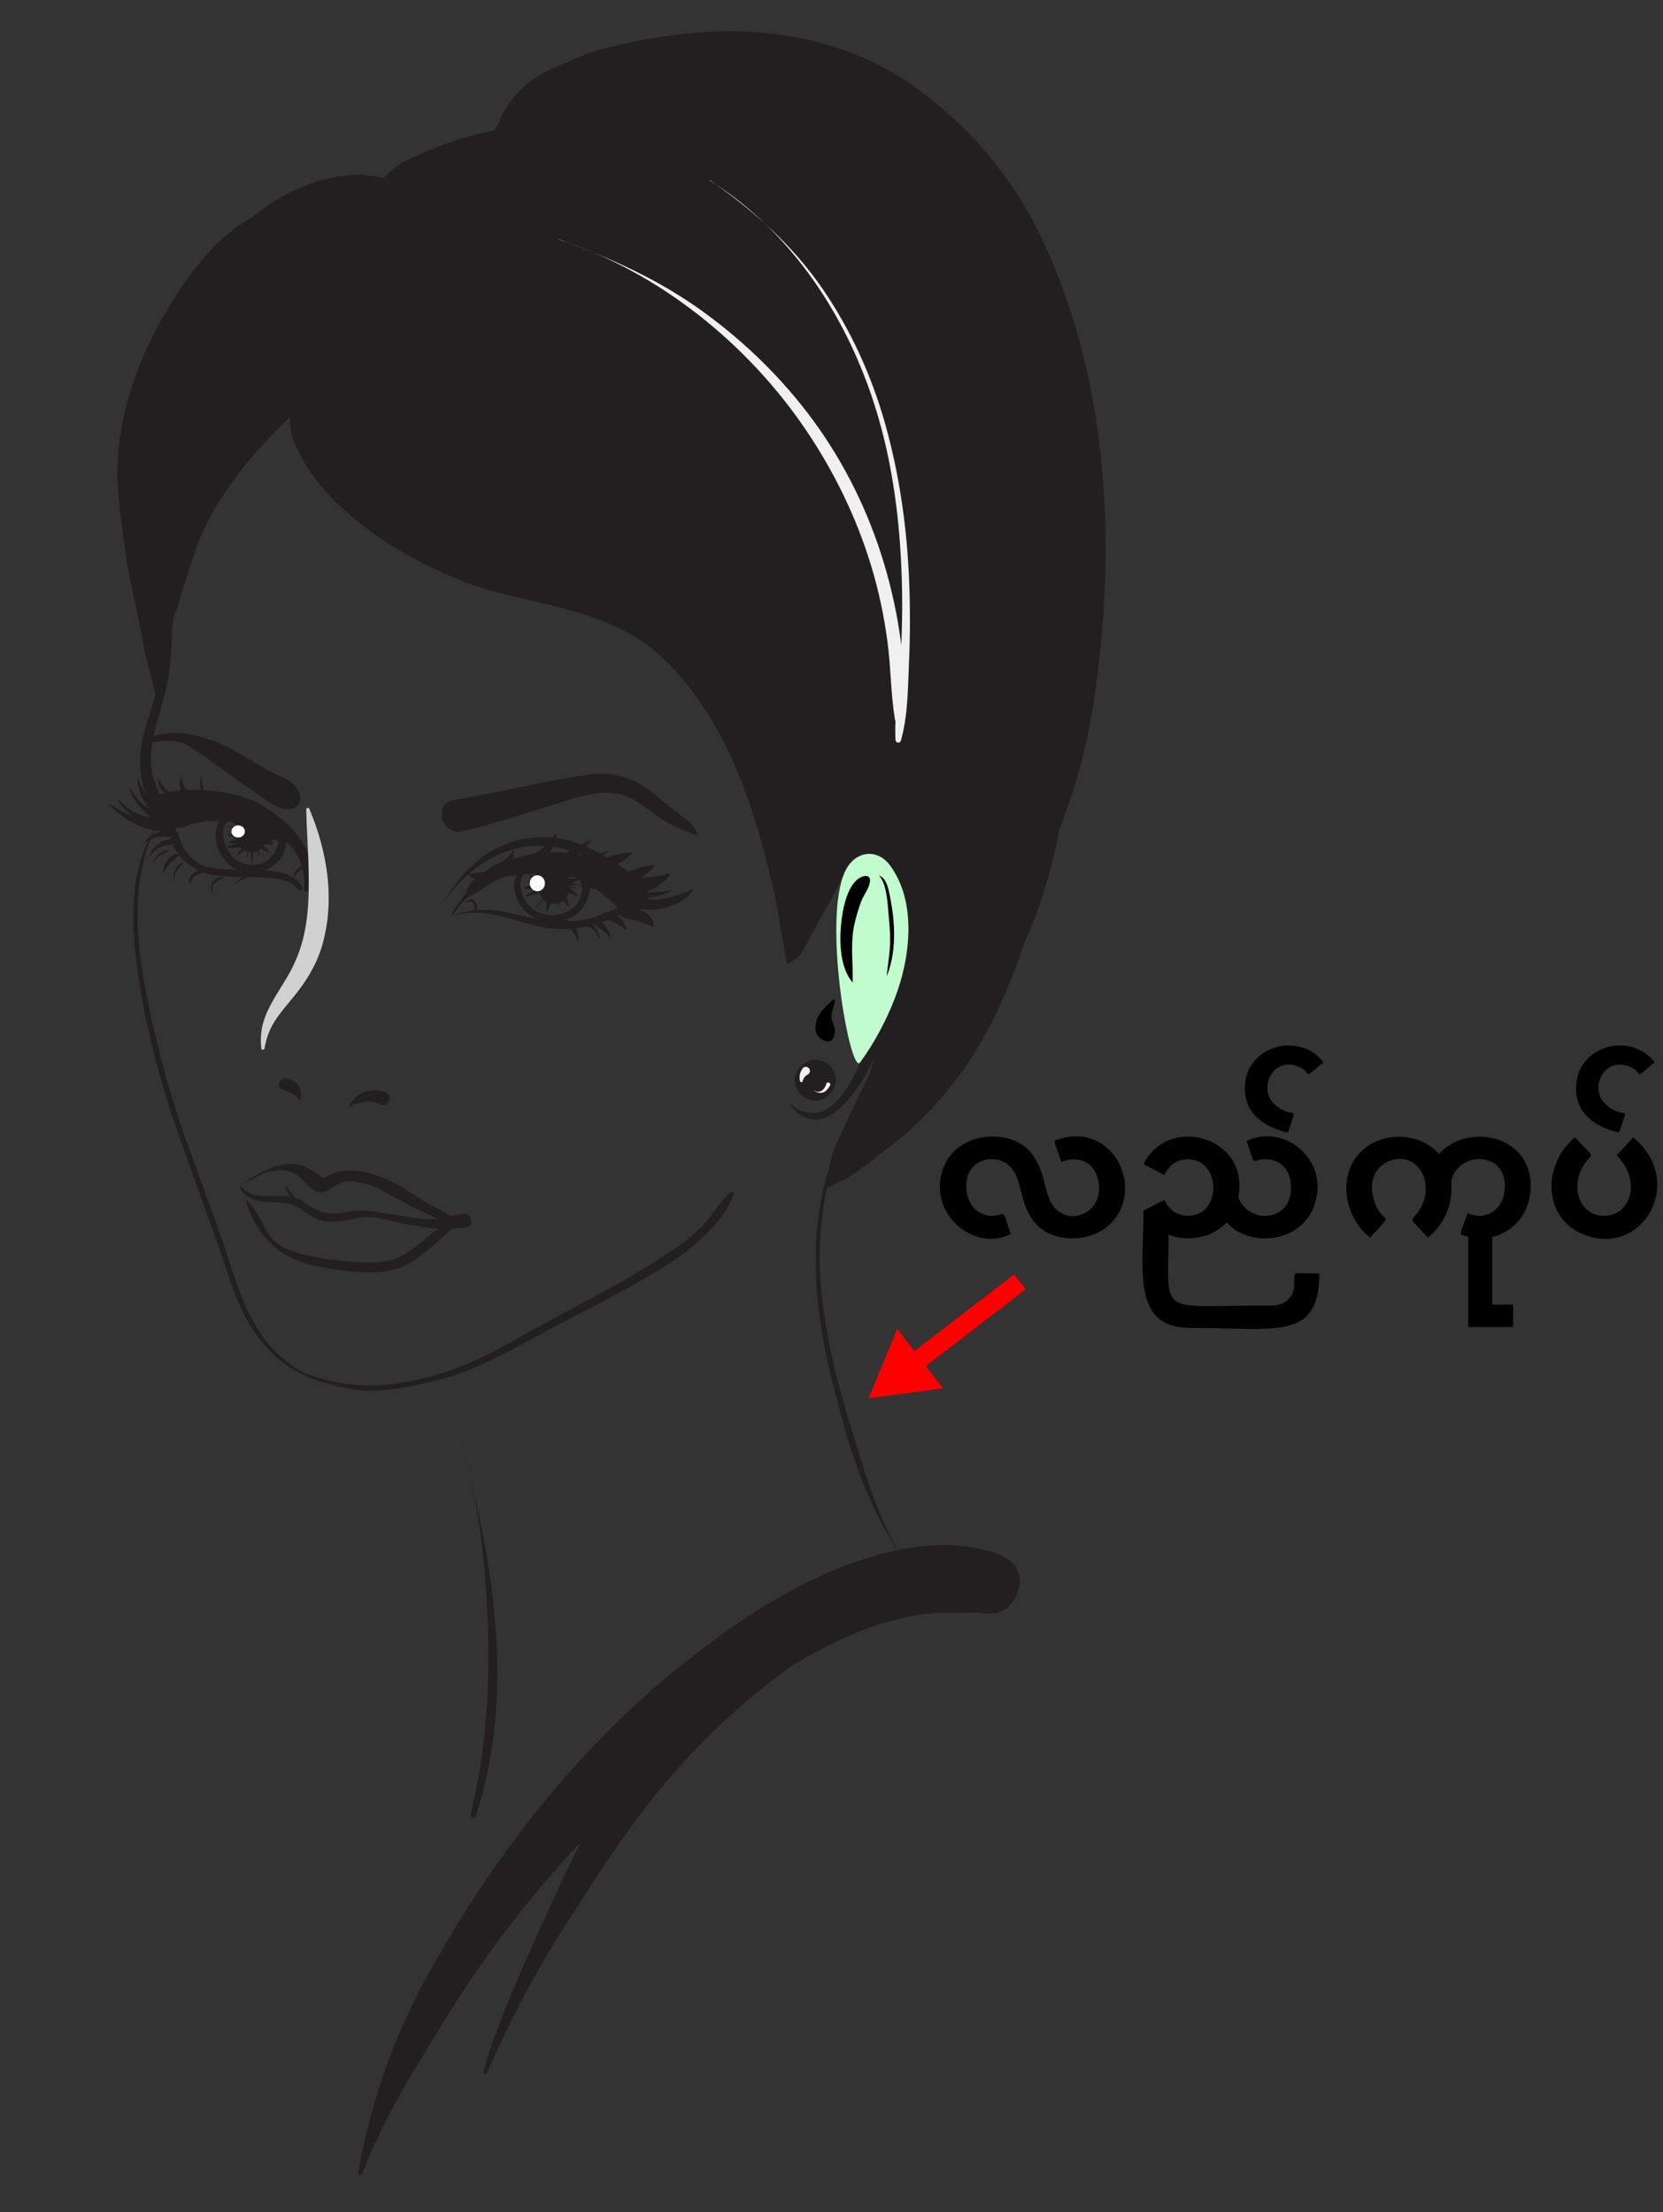 <?xml version="1.0" encoding="UTF-8"?><svg id="Layer_4" xmlns="http://www.w3.org/2000/svg" xmlns:xlink="http://www.w3.org/1999/xlink" viewBox="0 0 617.89 822.05"><rect x="0" y="0" width="617.89" height="822.05" fill="#333333" stroke="none"/><defs><style>.cls-1{fill:#f0f0f0;}.cls-2{fill:#fff;}.cls-3{fill:#d1d1d1;}.cls-4{stroke:red;stroke-miterlimit:10;stroke-width:7px;}.cls-4,.cls-5{fill:none;}.cls-6{clip-path:url(#clippath);}.cls-7{fill:#c1fccf;}.cls-8{fill:#231f20;}.cls-9{fill:red;}</style><clipPath id="clippath"><rect class="cls-5" width="617.89" height="822.05"/></clipPath></defs><g class="cls-6"><path class="cls-8" d="m129.58,411.48c3-1.96,8.36-2.93,11.55-1.08,3.09,1.8,5.39-3.33,1.92-4.56-5.44-1.92-11.19.34-13.55,5.56-.02.04.02.11.07.07h0Z"/><path class="cls-8" d="m259.24,310.42c-.79-2.99-2.66-4.65-5.08-6.53-3.83-2.98-7.66-5.94-11.43-9-7.26-5.89-14.46-8.33-23.83-7.05-16.96,2.31-33.59,6.84-50.49,9.5-7.53,1.18-4.47,13.35,3.2,11.61,13.99-3.18,27.6-8.16,41.36-12.18,9.05-2.64,16.64-3.73,24.77,1.85,3.67,2.52,7.05,5.35,10.96,7.5,3.28,1.81,6.91,2.88,10.29,4.49.13.06.29-.04.25-.19h0Z"/><path class="cls-8" d="m54.1,276.13c5.46-.37,10.79-2.16,15.82,1,4.29,2.7,8.25,5.43,12.34,8.42,4.02,2.94,7.98,5.95,12.17,8.65,4.06,2.62,9.14,7.74,14.22,6.3,1.64-.46,3.05-2.09,2.94-3.86-.37-6.3-7.63-7.95-12.39-10.6-5.15-2.85-10.09-6.18-15.37-8.76-8.58-4.21-21.12-7.43-30.04-2.29-.51.29-.31,1.18.31,1.14h0Z"/><path class="cls-8" d="m52.08,299.15c7.22,6.63,20.7,10.44,28.89,2.94.68-.62.15-1.83-.75-1.81-4.17.11-8,2.1-12.2,2.46-5.53.48-10.93-1.3-15.81-3.77-.11-.06-.23.09-.13.17h0Z"/><path class="cls-8" d="m58.78,296.4c5.39,8.02,23.13,12.01,30.96,5.69.75-.61.36-2.07-.59-2.23-4.38-.75-8.94.44-13.4.17-5.78-.35-10.98-3.12-16.6-4.12-.26-.05-.56.22-.38.49h0Z"/><path class="cls-8" d="m75.47,296.8c4.04,6.13,14.28,9.61,21.32,7.17.91-.32,1.32-1.74.29-2.24-2.89-1.38-5.96-1.48-9.12-1.85-4.09-.47-8.5-1.79-12.3-3.33-.14-.06-.26.13-.19.25h0Z"/><path class="cls-8" d="m56.94,320.78c.47-1.17,1.27-2.04,2.3-2.74.93-.63,2.04-.89,3-1.46.23-.14.14-.54-.14-.52-2.41.16-4.73,2.4-5.37,4.66-.04.14.16.19.21.06h0Z"/><path class="cls-8" d="m111.37,408.93c.84-1.64.62-3.24-.13-4.87-.83-1.79-4.03-3.72-6.02-3.17-1.34.37-1.97,1.93-1.27,3.12.62,1.06,1.86,1.14,2.88,1.58,1.76.76,3.39,1.62,4.36,3.33.04.07.15.07.19,0h0Z"/><path class="cls-8" d="m170,453.74c-3.61-3.14-8.87-5.01-12.94-7.68-4.5-2.96-9-5.79-13.91-8.04-6.69-3.07-18.12-5.21-23.81,1.03-2.08,2.29.41,4.89,2.47,3.37,6.92-5.08,10.21-3.1,13.58-2.58,4.35.67,7.9,3.41,11.74,5.44,3.99,2.11,7.95,4.23,12.06,6.11,3.17,1.45,6.9,3.49,10.44,3.21.4-.03.71-.54.35-.85h0Z"/><path class="cls-8" d="m90.26,439.94c6.05-3.11,12.75-7.41,19.45-3.6,3.36,1.91,6.48,7.62,10.44,6.66,1.95-.48,1.91-.5,1.73-1.62-.68-4.04-8.52-8.71-12.48-8.83-7.37-.22-13.25,3.41-19.18,7.3-.05.04,0,.12.05.09h0Z"/><path class="cls-8" d="m89.22,441.68c5.08,8.22,14.85,2.74,21.96,7.31,3.74,2.4,6.09,4.59,10.72,4.95,3.81.29,9.33-.61,13.76-2.02.53-.17.56-1.11,0-1.38-2.79-1.33-6.3-.11-9.25.26-5.77.73-9.24-1.02-13.81-4.23-6.85-4.81-16.99,1.23-22.7-5.4-.49-.57-1.06-.11-.68.51h0Z"/><path class="cls-8" d="m130.82,453c4-1,7.05-.87,10.12-.25,3.16.63,6.3,1.42,9.45,2.1,7.22,1.54,15.55,2.39,22.82,1.33,3.31-.48,1.98-5.86-1.41-5.12-4.15.91-7.69,2.03-12.03,2-3.72-.02-7.42-.63-11.08-1.25-5.66-.97-15.47-2.98-18.72-1.15-.04.02.33,1.5.73.81l.1,1.52Z"/><path class="cls-8" d="m91.4,446.45c1.61,6.5,6.78,14.26,12.19,18.27,6.5,4.83,15.42,6.27,23.25,7.35,7.41,1.02,15.7,1.57,22.77-1.35,6.71-2.77,13.79-10.11,19.13-14.96,1.57-1.43-.88-2.41-2.66-1.34-5.61,3.37-10.16,8.33-15.8,11.75-6.3,3.81-14.46,3.19-21.49,2.5-7.54-.74-17.77-1.81-24.38-5.66-6.73-3.91-7.08-11.88-12.59-16.8-.19-.17-.48,0-.42.24h0Z"/><path class="cls-8" d="m57.56,307.86c-10.04,16.22-8.84,36.52-6.19,54.67,2.92,20.02,8.27,39.98,14.95,59.05,6.35,18.12,13.16,36.03,19.16,54.28,4.98,15.12,13.21,29.24,28.65,35.65,12.84,5.33,1.54-.21.44-.7-15.64-6.92-22.83-22.03-27.83-37.45-5.71-17.61-12.34-34.85-18.52-52.3-6.08-17.17-10.61-34.98-14.07-52.86-3.81-19.72-5.51-41.64,3.59-60.23.06-.13-.11-.23-.19-.11h0Z"/><path class="cls-8" d="m120.49,513.75c15.27,5.11,24.39,3.21,40.02-.32,14.6-3.3,27.05-10.46,40.07-17.47,15.71-8.46,31.82-16.13,46.93-25.67,9.59-6.05,20.93-15.4,25.13-26.3.33-.86-.88-1.42-1.46-.85-4.21,4.12-7.1,9.47-11.38,13.65-4.64,4.52-10.2,8.01-15.61,11.51-13.42,8.68-27.78,15.79-41.79,23.46-12.44,6.8-24.06,14.12-37.71,18.36-16.29,5.06-32.45,7.4-51.45.15-.13-.05.71,1.43.85,1.47l6.4,2.03Z"/><path class="cls-8" d="m198.46,520.94c.06,0,.06-.1,0-.1s-.06.1,0,.1h0Z"/><path class="cls-8" d="m293.64,410.98c13.34,15.49,27.06-8.34,31.86-19.17,4.35-9.83,7.4-20.12,9.71-30.61.94-4.27,1.69-8.57,2.26-12.91.34-2.65,1.29-6.67-.42-8.97-.92-1.23-3.16-1.73-3.97,0-1.03,2.21-.71,4.7-.92,7.11-.31,3.63-.94,7.23-1.61,10.81-1.75,9.27-4.28,18.42-7.23,27.38-3.77,11.43-13.29,38.15-29.34,25.93-.26-.2-.52.21-.33.43h0Z"/><path class="cls-8" d="m321.79,372.71c2.84-6.55,4.89-13.32,5.81-20.4.81-6.18,1.86-15.87-2.09-21.23-.68-.92-2.05-.61-2.14.58-.22,3.02.73,6.14,1.12,9.14.43,3.26.43,6.57.33,9.85-.21,7.39-1.35,14.83-3.34,21.94-.05.17.22.3.3.13h0Z"/><path class="cls-8" d="m171.26,536.11c6.8,21.85,9.24,45.63,10,68.41.77,23.07-.79,47.37-6.43,69.8-.32,1.28,1.55,1.78,1.96.54,14.77-44.76,6.75-94.4-5.43-138.77-.02-.06-.12-.03-.1.03h0Z"/><path class="cls-8" d="m337.84,582.57c-10.21-14.02-15.38-31.79-20.47-48.15-5.41-17.36-10.25-35.35-12.07-53.47-1.66-16.48-.57-33.06,4.61-48.85,5.54-16.9,15.74-31.9,26.57-45.82.2-.25-.15-.62-.36-.36-10.62,13.32-20.29,27.44-26.42,43.42-5.94,15.48-7.38,32.08-6.36,48.52,1.13,18.38,5.85,36.49,10.85,54.15,5.16,18.21,12.57,35.15,23.57,50.6.04.05.12,0,.09-.05h0Z"/><path class="cls-8" d="m395.48,108.89c-5.12-14.2-11.5-28.16-20.12-40.59-10.3-14.85-22.22-26.68-37-37.04-21.45-15.03-48.45-20.76-74.34-19.48-12.65.63-25.39,2.77-37.7,5.75-7.37,1.78-14.21,4.88-21.11,7.97-9.53,4.27-16.41,11.1-19.87,20.07-.6.94-1.12,1.9-1.56,2.87-2.25.46-4.49.95-6.72,1.5-9.38,2.31-18.44,6.02-27.13,10.19-2.83,1.67-5.3,3.71-7.4,6.12-14.07-4.04-31.46,2.2-43.11,10.14-2.08,1.42-4.08,2.93-6,4.52-4.83,2.74-9.31,6.11-13.31,10.14-6.55,6.61-12.37,14.62-17.33,22.98-3.9,6.27-7.26,12.87-10.09,19.63-6.91,16.5-10.63,35.11-8.45,53,1.37,11.27,2.56,22.87,5.14,33.93,1.36,5.84,2.56,11.71,3.61,17.61,1.19,6.71,3.32,13.13,4.69,19.81.01.05.08.04.1,0,.05-.14.1-.28.15-.42-.04.16-.08.33-.13.49-1.96,6.98-4.71,13.61-5.55,20.86-.69,5.92.12,17,5.74,20.3.7.41,1.41-.13,1.48-.85.37-3.55-1.84-6.68-2.71-10.12-.95-3.74-.84-7.7-.28-11.48,1.05-7.08,3.69-13.87,5.24-20.85,1.63-7.35,2.05-14.82,2.29-22.31.18-1.61.37-3.22.53-4.83,1.44-2.27,1.94-4.93,2.7-7.51,1.51-5.12,3.23-10.23,4.89-15.31,3.33-10.17,8.82-19.53,15.13-28.13,5.61-7.66,13.09-15.82,20.39-22.77-.06,3.24.53,6.51,1.8,9.53,5.67,13.49,15.32,23.08,26.82,31.78,10.25,7.76,21.62,13.81,33.43,18.78,11.08,4.66,22.98,6.77,34.6,9.64,11.6,2.87,21.73,5.96,31.24,11.6,10.1,5.98,18.4,15.47,24.96,25.08,14.49,21.19,21.73,46.55,27.36,71.31,1.31,5.75,3.94,22.78,4.44,24.94.09.4.57.45.85.22,1.48-1.23,2.41-.47,4.94-4.29,1.25-1.88,2.12-3.99,3.2-5.97,1.81-3.34,3.68-6.64,5.57-9.94,2.31-4,4.35-8.07,6.31-12.21.13.4.26.8.39,1.21,2.16,6.74,3.76,14.17,7.06,20.45,1.66,3.15,3.53,6,5.46,8.9,0,.61,0,1.21,0,1.82.14,12.21-.41,24.43-1.53,36.6-.46,1.33-.87,2.73-1.25,4.15-2.92,6.16-6.09,12.2-8.87,18.43-1.66,3.71-3.51,7.31-4.89,11.14-1.38,3.83-1.43,7.74-2.8,11.48-.33.89-.41,2.33.31,1.94,3.78-2.04,7.43-3.41,11-6,2.49-1.81,5.77-3.86,7.9-6,13.95-10.12,26.05-22.44,35.37-37.21,8.26-13.1,14.54-27.42,19.32-42.2,6.05-13.26,10.24-27.57,12.95-41.96,1.51-3.94,2.95-7.91,4.3-11.91,6.79-20.14,9.8-40.94,11.58-62.08,3.52-41.76.27-85.78-14.01-125.41Z"/><path class="cls-7" d="m319.54,394.87c5.27-7.21,9.56-15.25,12.81-23.56,5.85-14.97,8.52-36.07-1.73-49.78-4.84-6.47-12.98-5.27-16.56,2.16-8.66,17.97,1.89,76.08,5.48,71.17Z"/><path d="m309.38,371.64c-2.23,2.07-4.77,4.21-5.82,7.17-1.25,3.54-.54,7.46,3.64,8.15,1.2.2,2.04-.31,2.5-1.42,1.04-2.52.3-3.67-.51-6.07-.75-2.22.47-5.19,1.04-7.33.13-.5-.48-.84-.85-.49h0Z"/><path d="m326.71,325.54c2.69,2.79,3.11,10.22,3.36,13.29.33,4.03.77,7.63.65,11.67-.15,5.17-1.64,13.21-1.15,12,4.17-10.33,2.38-22.63,1.37-27.85-.58-2.99-1.2-8.15-4.18-9.19-.06-.02-.11.06-.05.09h0Z"/><path d="m316.79,365c.24-6.94-.84-13.54.46-20.5.58-3.11,1.58-6.22,2.61-9.21.98-2.84,3.38-5.21,3.4-8.29,0-1.05-.97-1.65-1.93-1.47-6.53,1.23-8.39,13.03-8.86,18.32-.59,6.81-.28,15.74,4.23,21.18.03.04.08,0,.08-.04h0Z"/><path class="cls-8" d="m302.94,409.03c4.14,0,7.6-3.46,7.6-7.6s-3.45-7.6-7.6-7.6-7.6,3.46-7.6,7.6,3.45,7.6,7.6,7.6h0Z"/><path class="cls-8" d="m134.54,807.79c5.5-13.78,12.31-26.93,20.04-39.59,7.65-12.54,15.07-25.15,23.51-37.19,14.67-20.96,31.2-40.76,49.75-58.37,15.91-15.1,32.7-30.25,50.01-42.72,9.52-6.87,19.51-13.09,29.96-18.43,9.2-4.7,18.26-8.16,29.3-10.57,1.23-.27,2.48-.49,3.72-.72.82-.14,1.65-.27,2.48-.39-1.29.18-1.17.18.35,0,3.26-.35,6.53-.42,9.8-.4,2.83.01,5.63-.24,8.47-.14,1.6.06,3.19.21,4.78.39,9.35,1.03,13.33-9.59,11.93-14.39-1.24-4.25-3.31-5.31-6.14-6.97-2.51-1.47-5.76-2.05-8.58-2.68-5.93-1.32-11.77-1.78-17.8-1.3-11.38.89-22.42,3.71-33.02,7.88-22.91,9.01-43.18,22.98-62.16,38.46-38.49,31.38-69.2,71.5-92.9,114.98-12.28,22.53-20.48,46.5-24.97,71.77-.17.98,1.11,1.31,1.47.4h0Z"/><path class="cls-8" d="m180.96,770.47c8.04-18.93,17.71-37.05,28.75-54.41,11.67-18.36,23.33-36.68,37.39-53.35,13.77-16.32,29.46-30.94,46.78-43.43,8.31-5.99,17.14-11.24,26.35-15.74,4.42-2.16,8.97-3.95,13.55-5.74,4.71-1.84,10.85-4.2,13.53-8.66,1.13-1.88.45-4.48-1.46-5.56-4.6-2.6-9.67-1.04-14.6-.17-5.5.97-10.98,3.8-16.06,6.02-9.81,4.29-19.12,9.65-27.98,15.63-18.8,12.67-34.89,29.02-49.07,46.62-14.28,17.72-21.67,30.2-31.06,50.97-8.81,19.5-21.81,46.59-27.5,67.22-.22.81,1.05,1.4,1.39.59h0Z"/><path class="cls-8" d="m54.97,294.57c1.01,3.89,3.77,6.81,7.52,8.24,3.49,1.33,9.81,2.37,12.94-.12.61-.49.21-1.45-.43-1.65-3.06-.92-6.74.18-9.98-.43-4-.75-7.62-2.54-9.55-6.26-.15-.28-.58-.08-.5.21h0Z"/><path class="cls-8" d="m106.08,441.04c1.46,4.79,5.58,9.21,10.5,10.54.68.18,1.01-.72.46-1.1-1.91-1.3-3.93-2.38-5.7-3.87-1.87-1.58-3.62-3.65-4.96-5.69-.1-.15-.36-.06-.3.13h0Z"/><path class="cls-8" d="m65.89,317.36c-3.61.11-5.15,4.37-5.37,7.38,0,.07.09.07.11.01.53-1.5,1.41-2.53,2.4-3.74.93-1.13,2.25-1.74,3.22-2.8.28-.31.1-.87-.35-.86Zm1.72,3.28c-2.76,1.25-3.5,4.33-3.06,7.14,0,.06.11.05.11-.01-.04-2.65,1.1-5,3.28-6.54.35-.25.05-.75-.34-.58Zm15.12,5.03c-3.19.42-5.98,3.43-3.54,6.37.04.05.11-.01.09-.07-.6-1.35-.64-2.62.45-3.69.88-.86,2.12-1.37,3.17-2,.26-.15.18-.66-.17-.61Zm17.2-24.76c-.19-.13-.41-.23-.61-.35-5.23-4.02-12.9-5.68-18.95-6.43-1.48-.18-2.99-.33-4.52-.44-.41-1.07-.69-2.29-.79-3.7-.17-2.33-.63-.43-.67,0-.12,1.29-.05,2.5.17,3.63-1.79-.09-3.59-.11-5.39-.02-.91-1.58-1.55-3.33-1.84-5.13-.02-.11-.2-.11-.21,0-.34,1.9-.35,3.65,0,5.28-1.26.11-2.5.29-3.74.52-1.65-.6-2.05-1.11-2.82-2.27-1.87-2.83-2.67-4.17-1.5-.17.29,1,1,2.33,2.25,2.89-1.91.48-3.76,1.14-5.54,2-2.06-2.24-3.66-5.01-4.44-7.75-.03-.12-.22-.1-.22.03.01,3.76,1.01,6.83,3.03,9.51.05.7.57,1.38,1.29,1.53.12.12.24.25.37.37-.13.2-.24.41-.31.63-2.89-2.09-5.26-4.96-7.03-7.98-.09-.16-.36-.05-.3.13,1.14,3.63,4.14,7.74,7.87,10.66-4.31-.75-8.31-2.61-11.61-6.55-.21-.25-.59.07-.44.34,1.41,2.4,3.33,4.33,5.57,5.81-3.08-1.23-6.08-2.96-8.81-4.54-.11-.06-.22.08-.13.17,4.77,4.84,12.41,9.89,19.72,9.79-.68.15-1.33.34-1.9.53-2.52.84-4.16,2.54-5.44,4.79-.04.07.07.13.11.06,1.49-2.29,4.33-3.11,6.9-3.32,1.1-.09,2.29.11,3.45.19.03.25.07.5.11.75-3.5.15-6.69,2.68-8,6.08-.07.18.21.28.3.13,1.26-2.11,2.9-3.09,5.19-3.8,1-.31,2.03-.38,3.07-.44,1.58,4.15,5.49,7.57,9.71,9.6-.79.28-1.52.7-2.22,1.27-.54.43-1.01,1.07-1.24,1.72-.27.79-.02,1.33.29,2.08.02.04.1.06.11,0,.15-1.1.92-2.35,1.81-2.99.87-.62,1.99-.97,3.04-1.31,1.53.58,3.06.97,4.51,1.14,3.37.39,6.75.5,10.13.58-1.16.65-2.21,1.51-3.12,2.49-.1.1.05.25.15.15,1.51-1.29,3.21-1.97,4.99-2.6,1.1.03,2.21.06,3.31.1,4.6.18,11.94.09,14.92,4.32.23.33.66.6,1.08.44.06-.02.12-.04.18-.07.02,0,.03-.02.05-.03.46-.24.6-.87.34-1.3-2.7-4.61-8.47-5.71-13.97-6,4.35-1.59,7.86-5.24,8.13-10.21.14-.06.27-.13.41-.21,2.51,2.45,4.4,5.31,5.42,8.75-.55.46-1.11.92-1.66,1.38-.21.18-.42.35-.62.53-.2.17-.15.49-.31.69-.19.24-.42.51-.5.81-.03.12-.07.94,0,.82.16-.28-.17.42,1.17-1.47.27-.38.95-.71,1.26-1,.3-.27.6-.54.9-.82.57,2.34.79,4.92.52,7.81-.1,1.07,1.42,1.12,1.75.24,4.56-12.29-5-23.55-14.75-29.84Zm-36.45,7.68c-.13-.01-.26-.02-.39-.02.14-.03.27-.07.41-.1,0,.04-.01.08-.02.12Zm26.66-1.61c.17.14.34.29.51.43-.11.07-.21.14-.31.22-.72-.4-1.43-.83-2.14-1.24.64.23,1.29.43,1.93.59Zm-13.33,15.1c-2.94-.72-5.13-2.68-7.14-4.86-1.15-1.25-1.83-2.68-2.41-4.14.04-.21-.02-.42-.22-.54-.25-.66-.5-1.33-.76-1.98.19-.29.21-.68-.09-.94-.15-.13-.3-.24-.46-.34-.21-.44-.44-.87-.69-1.28.24-.09.47-.18.71-.28,1.68,0,3.32-.41,4.87-1.34,1.76-.45,3.45-1.06,5.01-1.83,1.12.06,2.26-.07,3.38-.4.88.25,1.78.45,2.68.57-.82,1.3-1.27,2.97-1.48,4.45-.65,4.64,1.34,8.71,4.64,11.86.99.95,2.11,1.67,3.29,2.2-3.81-.08-7.63-.24-11.33-1.15Zm21.35-1.72c-3.7,2.01-8.07,1.08-11.21-1.43-3.11-2.49-6.32-11.16-1.85-13.87.79.38,1.59.74,2.39,1.06.85.58,1.67,1.21,2.51,1.81-.18.18-.35.37-.49.58-1.74-.99-3.69-1.58-5.73-1.52-.07,0-.07.1,0,.11,1.96.22,3.52,1.07,5,2.1-.93-.11-1.84-.2-2.71-.26-.06,0-.08.1-.02.11.91.16,1.85.45,2.79.76-.13.37-.21.76-.26,1.15-1.42-.4-2.9-.67-4.28-1.02-.14-.04-.19.17-.06.21,1.29.46,2.62,1.06,3.97,1.52-1.26.28-2.34.88-3.51,1.61-.05.03-.03.11.03.11,1.12.02,2.21.1,3.32.1-1.12.3-2.24.76-3.22,1.04-.35.1-.3.68.09.66,1.21-.07,2.42-.18,3.63-.24.36-.02.69-.04,1.02-.06.09.12.19.23.29.35-.67.71-1.27,1.48-1.74,2.33-.12.22.17.45.35.27.7-.72,1.47-1.31,2.32-1.83.36.22.78.39,1.23.51-.21.7-.42,1.41-.63,2.11-.06.21.26.29.32.09.23-.71.45-1.41.68-2.12.24.04.49.07.75.08.09,1.37.35,2.73.49,4.09.01.14.21.15.22,0,.07-1.36.17-2.74.14-4.11.51-.05.97-.17,1.39-.34.29.61.6,1.22.85,1.8.08.18.36.05.31-.13-.19-.65-.38-1.3-.57-1.95.31-.19.59-.41.84-.65.94.41,1.88.83,2.72,1.42.23.16.52-.15.38-.38-.54-.86-1.32-1.64-2.22-2.26.03-.05.06-.11.08-.17.5-.07.99-.19,1.45-.35.55.1,1.1.19,1.63.31.72.15.95-.81.3-1.07-.12-.05-.24-.11-.36-.16.18-.17.34-.36.46-.58.03-.05.05-.11.07-.16.16.03.31.06.48.06.12,0,.24-.03.35-.06.44.36.91.68,1.39.93-.83,3.25-2.06,5.65-5.37,7.45Z"/><path class="cls-8" d="m256.94,330.63c-4.65,2-9.08,3.63-14.21,3.65-1.01,0-2.01-.11-3-.28,3.59-.61,7.04-1.7,9.73-2.78.26-.1.16-.47-.12-.42-2.97.56-5.87.81-8.81.87.06-.13.07-.28.07-.42,3.08-1.2,5.86-3.08,8.12-5.54.27-.29.16-.69-.09-.87-.07-.2-.25-.36-.51-.26-2.98,1.09-6.47,1.48-9.88,1.51,2.2-1.34,3.94-2.81,4.82-4.17.1-.15-.03-.34-.2-.34-3.15-.1-6.31,1.25-9.42,2.38-1.25-.97-2.56-1.9-3.89-2.78,2.16-1.31,3.97-2.72,5.13-3.96.13-.14.04-.39-.16-.39-3.16-.02-6.13.87-9.12,1.79-.46-.27-.91-.52-1.36-.78.6-.36,1.2-.73,1.81-1.14.2-.13.08-.5-.17-.41-.9.35-1.84.65-2.78.91-1.06-.58-2.11-1.14-3.13-1.66-.67-.35-1.36-.66-2.05-.96.79-.85,1.48-1.68,2.03-2.43.04-.05-.03-.1-.08-.08-1.26.57-2.48,1.17-3.69,1.8-3.01-1.18-6.13-2-9.32-2.42.06-.4.09-.8.11-1.22,0-.3-.38-.36-.53-.14-.29.41-.6.82-.92,1.23-2.44-.24-4.9-.27-7.37-.03-14.93,1.43-25.55,11.18-32.89,23.56-.03.06.05.11.09.05,7.57-11.37,20.25-20.16,34.16-20.59,1.09-.03,2.17,0,3.25.07-.69.66-1.42,1.28-2.17,1.82-.55.39-1.17.72-1.82,1.02-.07.01-.15.02-.22.03-1.22.21-2.43.51-3.62.84-1.39.27-2.77.62-4.12,1.03.22-.94.35-1.91.48-2.75.05-.3-.36-.53-.52-.22-1.01,2.01-2.69,3.28-4.61,4.37-.76.43-3.6,1.12-4.05,2.32-.43.24-.86.48-1.29.73-.3.18-.59.38-.88.57-1.86-.04-3.76.21-5.48.59-.21.05-.27.33-.13.48.71.71,1.38,1.22,2.21,1.55-.4.37-.8.75-1.17,1.15-1.24,1.31-1.55,2.51-1.82,3.85-2.22,2.54-4.14,5.3-5.68,8.21-.14.26.23.47.39.23,1.48-2.12,3.09-4.14,4.81-6.05.06.06.22-.02.61-.38,1.04-.97,3.03-1.66,4.3-2.47,1.8-1.15,3.42-2.46,5.31-3.49,1.23-.67,2.52-1.23,3.84-1.72.02.08.61-.21.71-.24,1.6-.45,2.73-.32,4.37-.56-.54,1.02-.88,2.16-.98,3.26-.38,4.42,2.45,9.11,5.93,11.59.82.58,1.68,1.05,2.58,1.42-1.44-.27-2.88-.58-4.32-.96-6.21-1.61-12.03-2.85-17.97-2.4.09-.7-.08-1.54-.23-2.03-.35-1.18-1.24-2.25-2.57-1.99-.19.04-1.56.75-1.56.93,0-.09.09.25.25.17.19-.1,1.25-.25,1.54-.24.93.03,1.36.91,1.54,1.62.15.57.15,1.11.04,1.65-2.41.26-4.84.79-7.33,1.71-.07.02-.04.13.03.11,2.47-.66,4.85-.92,7.2-.93.1.12.28.19.44.11.05-.03.09-.07.14-.1,8.81.13,16.97,3.95,25.99,5.56,2.94.52,5.99.64,9.04.42,1.3,1.15,2.27,2.83,2.8,4.4.06.18.32.14.33-.04.1-1.66-.1-3.21-.8-4.58,1.04-.13,2.08-.32,3.11-.53.78.04,1.57-.01,2.35.41,1.42.77,2.32,2.39,2.89,3.84.08.2.37.13.33-.09-.34-1.84-1.07-3.64-2.5-4.89.16-.04.31-.09.47-.13.72.67,1.63,1.19,2.45,1.68,1.29.77,2.38,1.85,3.35,2.98.17.2.56-.01.46-.27-.66-1.58-1.84-3.98-3.5-5.27.7-.25,1.39-.51,2.07-.79.78.13,1.56.26,2.29.64,1.49.77,3,1.76,4.3,2.82.23.19.71.02.57-.33-.79-1.95-1.63-3.65-3.39-4.86.16-.08.32-.16.47-.25.84.81,2.41,1.32,3.34,1.46,3.06.44,6.39,1.68,9.2,2.91.38.17.73-.1.67-.51-.42-2.78-2.42-4.49-4.95-5.6-.2-.09-.43-.19-.67-.29.03-.04.05-.08.08-.12,1.9.27,3.79.3,5.25.23,5.44-.25,11.12-2.58,14.63-6.81.26-.31-.06-.69-.41-.54Zm-33.4,9.32c-3.84,1.4-7.77,2.18-11.75,2.42-.43-.28-.91-.53-1.42-.72.49-.16.97-.34,1.45-.54,4.61-1.97,6.86-6.5,7.55-11.21.72.32,1.52.53,2.38.65,2.75,2.04,5.21,4.41,7.84,6.63-1.2.67-2.42,1.28-3.64,1.82-.9,0-1.76.26-2.39.96Zm-12.51-14.37s0-.05-.01-.07c.02.02.05.03.07.05-.02,0-.04.01-.06.02Zm16.81-.5s-.06-.04-.08-.06c-.29-.22-.58-.43-.88-.65-.01-.02-.02-.05-.04-.07-.04-.05-.08-.09-.12-.14.41.31.81.63,1.21.95-.03,0-.06-.02-.1-.02Zm-13.35-7.46c.16-.13.31-.26.46-.39.81.32,1.62.67,2.41,1.04-.94-.26-1.9-.47-2.88-.64Zm-15.9,7.12c.27.33.69.58,1.26.64.01,0,.02,0,.04,0-.06.4-.08.81-.05,1.19-1.01-.6-2.05-1.17-3.09-1.73.62-.01,1.23-.04,1.84-.1Zm12.52,1.7c.38-.22.76-.42,1.16-.6.1,0,.2,0,.31,0,.18,0,.33-.03.49-.05.6.25,1.2.5,1.79.78-1.26-.03-2.46-.19-3.75.06,0-.06,0-.12,0-.17Zm-5.47-11.75c2.09.31,4.14.78,6.16,1.41-.39.21-.78.42-1.18.64-.15.08-.3.15-.45.22-1.93-.27-3.87-.37-5.82-.32.51-.62.94-1.27,1.3-1.96Zm-11.97,16.54c-.43-1.49-.41-3.02,0-4.5.21-.79.56-1.35.99-1.82.46-.03.92-.05,1.38-.06.96.77,1.91,1.55,2.84,2.35.42.36.87.86,1.34,1.3,0,.03,0,.06,0,.1-.1,0-.2.02-.3.02-1.41-.35-2.81-.74-4.2-1.15-.14-.04-.2.17-.06.22,1.1.36,2.19.7,3.29,1.02-1.39.15-2.73.4-4.02,1.04-.21.1-.18.49.07.52,1.67.23,3.33.2,5,.23-.36.08-.72.2-1.15.4-1.2.55-2.33,1.25-3.49,1.87-.23.12-.07.49.18.42,1.62-.45,3.36-.77,4.94-1.39.24.83.64,1.6,1.21,2.24-.91.89-1.71,1.89-2.5,2.89-.13.17.1.41.24.24.81-.98,1.62-1.96,2.55-2.83.31.3.67.56,1.07.78-.12,1.06-.09,2.16-.04,3.16.02.33.45.38.56.08.32-.88.75-1.76,1.13-2.66.36.06.75.11,1.15.11.31,0,.61-.03.9-.07.06.29.13.57.18.86.04.22.36.12.33-.09-.04-.28-.1-.55-.15-.83.12-.02.24-.06.35-.09.04.15.08.3.13.46.06.21.38.12.33-.09-.03-.16-.07-.31-.1-.47.53-.18,1-.43,1.41-.73.64.78,1.34,1.51,2.03,2.14.12.11.34,0,.29-.17-.33-1.05-.65-2.2-1.07-3.3.13-.2.25-.41.36-.63.04.1.1.19.14.29.05.14.26.08.22-.06-.06-.18-.15-.34-.23-.51.09-.2.16-.41.22-.63.31.04.63.09.93.17.18.11.37.22.55.33.14.09.27.04.35-.06.44.16.87.33,1.28.54.23.12.46-.17.28-.36-.3-.32-.66-.66-1.06-.98,0-.02-.02-.05-.04-.07-.52-.43-.98-.89-1.58-1.19-.15-.07-.28-.16-.42-.25,0-.01,0-.02,0-.03,1.09.12,2.19.12,3.27.4.06.02.09-.08.03-.1-1.13-.33-2.23-.78-3.35-1.13,0-.04,0-.08-.01-.12,1.52-.06,3.06-.29,4.36-.31.07,0,.07-.1,0-.1-1.21-.02-2.41-.17-3.6-.4,1.12-.43,2.15-1.01,3.28-1.4.01,0,.03.01.04.02.84,2.6,1.15,4.76-.1,7.48-.82,1.79-2.39,3.1-4.02,4.11-3.69,2.3-8.6,2.1-12.33.1-2.79-1.49-4.49-4.35-5.35-7.3Z"/><path class="cls-8" d="m115.61,439.12c1.79.93,3.68,1.44,5.7,1.47.64.01,1.35-.47,1.48-1.12.09-.46.06-.76-.15-1.18-.32-.63-1.08-.84-1.73-.7-1.54.33-3.07.26-4.59-.13-.98-.25-1.64,1.17-.7,1.66h0Z"/><path class="cls-8" d="m114.91,437.94c.43.21.94.78,1.33,1.08.71.55,1.36,1.1,2.15,1.55,1.68.94,3.97,1.68,5.52.19.81-.78,1.57-3.91.49-4.43-1-.48-3.2,1.33-4.25,1.33s-1.42-.75-2.75-1.5c-.61-.34-.29.79-.99.74-.62-.04-.9.26-1.43.45-.24.08-.35.46-.08.58h0Z"/><path class="cls-2" d="m202.47,328.25c0,1.64-1.26,2.97-2.81,2.97s-2.81-1.33-2.81-2.97,1.26-2.97,2.81-2.97,2.81,1.33,2.81,2.97Z"/><ellipse class="cls-2" cx="88.49" cy="309" rx="2.5" ry="2.25"/><path class="cls-1" d="m207.72,89.05c37,11.98,69.89,38.57,91.57,70.52,10.67,15.73,19,32.86,24.5,51.06,2.75,9.11,4.71,18.49,5.96,27.92,1.27,9.6,1.21,19.23,2.75,28.78.2,1.24,2.2,1.19,2.45,0,1.97-9.61,1.02-19.09-.23-28.78-1.28-9.9-3.42-19.65-6.28-29.2-5.67-18.95-14.57-37.09-26.26-53.05-11.26-15.37-24.98-28.78-40.34-40.03-16.6-12.16-34.85-20.38-54.1-27.32-.06-.02-.09.08-.03.1h0Z"/><path class="cls-1" d="m263.71,67.04c33,20.74,54.24,55.8,63.96,92.86,4.83,18.43,6.9,37.5,7.43,56.51.26,9.53.04,19.08-.47,28.6-.53,9.94-2.42,20.05-1.91,29.98.06,1.13,1.67,1.4,2,.27,2.63-9.21,2.59-19.29,3.01-28.82.45-10,.47-20.03.08-30.03-.76-19.68-3.47-39.33-8.76-58.32-5.02-18.01-12.79-35.24-23.37-50.68-11.25-16.4-25.74-29.14-41.91-40.47-.05-.04-.11.05-.05.09h0Z"/><path class="cls-1" d="m298.23,401.8c.31-1.16.83-1.98,1.95-2.49.76-.34.93-1.42.55-2.08-.45-.77-1.78-1.1-2.39-.31-1.15,1.48-1.51,3.05-1.08,4.88.12.49.85.48.98,0h0Z"/><path class="cls-1" d="m302.38,405.38c1.09.52,1.94.97,3.18.68,1.32-.31,2.24-1.55,2.84-2.67.53-.99-1.1-1.64-1.39-.59-.56,2.04-2.38,3.8-4.57,2.49-.06-.03-.11.06-.05.09h0Z"/><path class="cls-3" d="m114.76,300.21c7.04,16.35,10.02,35.31,4.51,52.57-2.1,6.42-5.9,12.51-10.12,17.57-2.52,3.12-5.06,5.99-7.05,9.12-2.07,3.21-3.27,6.78-3.91,10.59,0,0-1,0-1,0-.64-4.01-.17-8.37,1.38-12.33,2.95-7.54,8.25-13.52,11.25-20.73,4.6-10.4,5.07-21.56,4.86-33-.1-7.86-.8-15.69-.89-23.58,0,0,.98-.22.98-.22h0Z"/></g><g><line class="cls-4" x1="378.95" y1="476.37" x2="338.65" y2="507.38"/><polygon class="cls-9" points="333.37 493.82 322.73 519.63 350.4 515.95 333.37 493.82"/></g><g><path d="m359.03,440.68c0,6.96,4.32,11.14,9.42,11.14,5.71,0,3.52-3.7,7.1,6.75-13.84,7.19-31.96-8.34-24.7-25.38,4.27-10.01,16.6-12.78,25.45-9.53,10.63,3.91,11.17,15.37,13.22,21.06,4.92,13.69,23.18,6.19,17.98-7.91-1.76-4.77-6.49-7.5-13.15-5.06-3.04-8.89-3.36-7.63-.67-8.47,20.32-6.25,31.95,19.02,18.74,31.68-7.26,6.96-20.43,6.77-26.7.69-6.94-6.73-5.37-15.47-9.67-21.27-4.66-6.28-17.03-4.52-17.03,6.31Z"/><path d="m479.69,441.53c0-7.02-4.07-10.72-9.42-10.72-5.7,0-3.52,3.7-7.1-6.75,14.06-7.03,31.98,7.61,24.7,25.03-5.31,12.71-23.47,14.7-32.12,5.2-5.59,6.13-15,7.16-21.59,4.57,0,31.11-4.82,26.3,38.53,26.3,4.75,0,8.23-3.09,8.23-8.09s-1.55-3.8,9.28-3.8c0,25.09-15.94,20.21-47.81,20.21-22.1,0-17.51-21.49-17.51-43.59l7.73-3.94c1.78,3.67,4.69,5.87,8.82,5.87,12.76,0,12.26-21.02,0-21.02-4.06,0-6.99,2.07-8.82,5.84l-7.73-3.94c8.8-18.44,39.47-10.79,35.23,12.3,3.62,9.9,19.58,9.34,19.58-3.48Z"/><path d="m462.53,404.44c0-15.92,20.36-21.32,29.21-9.63-9.23,7.5-3.05,3.57-10.04,1.32-9.42-3.04-14.14,8.89-8.21,14.19,7.65,6.82,9.01-1.48,5.03,10.58-9.1-2.18-16-7.05-16-16.45Z"/><path d="m559.14,440.68c0-13.13-17.65-12.79-19.97-1.65.95,8.52-2.87,16.27-8.58,20.92-6.92-7.52-6.65-5.83-4.25-8.81,2.98-3.69,4.26-8.66,2.81-13.34-3.94-12.75-22.95-7.23-18.83,7.58,3.12,11.22,8.92,3.45-1.32,14.57-5.17-4.21-8.75-11-8.75-18.32,0-19.49,23.74-24.86,34.45-12.73,9.8-11.57,34.03-7.59,34.03,11.74,0,14.83-13.09,22.14-24.15,18.74-2.71-.84-2.35.31.67-8.51,7.28,3.08,13.89-1.63,13.89-10.2Z"/><path d="m554.46,458.75v26.09h7.73v8.3h-16.66v-34.38h8.93Z"/><path d="m596.02,451.83c9.8,0,14.17-12.94,4.64-22.46l6.15-6.68c19.86,16.19,3.54,45.02-18.6,36.02-14.97-6.08-15.25-26.02-2.99-36.02,8.78,9.54,6.19,4.48,2.55,11.43-4.12,7.86-.53,17.72,8.24,17.72Z"/><path d="m585.58,404.44c0-15.92,20.36-21.32,29.21-9.63-9.23,7.5-3.05,3.57-10.04,1.32-9.42-3.04-14.14,8.89-8.21,14.19,7.65,6.82,9.01-1.48,5.03,10.58-9.1-2.18-16-7.05-16-16.45Z"/></g></svg>